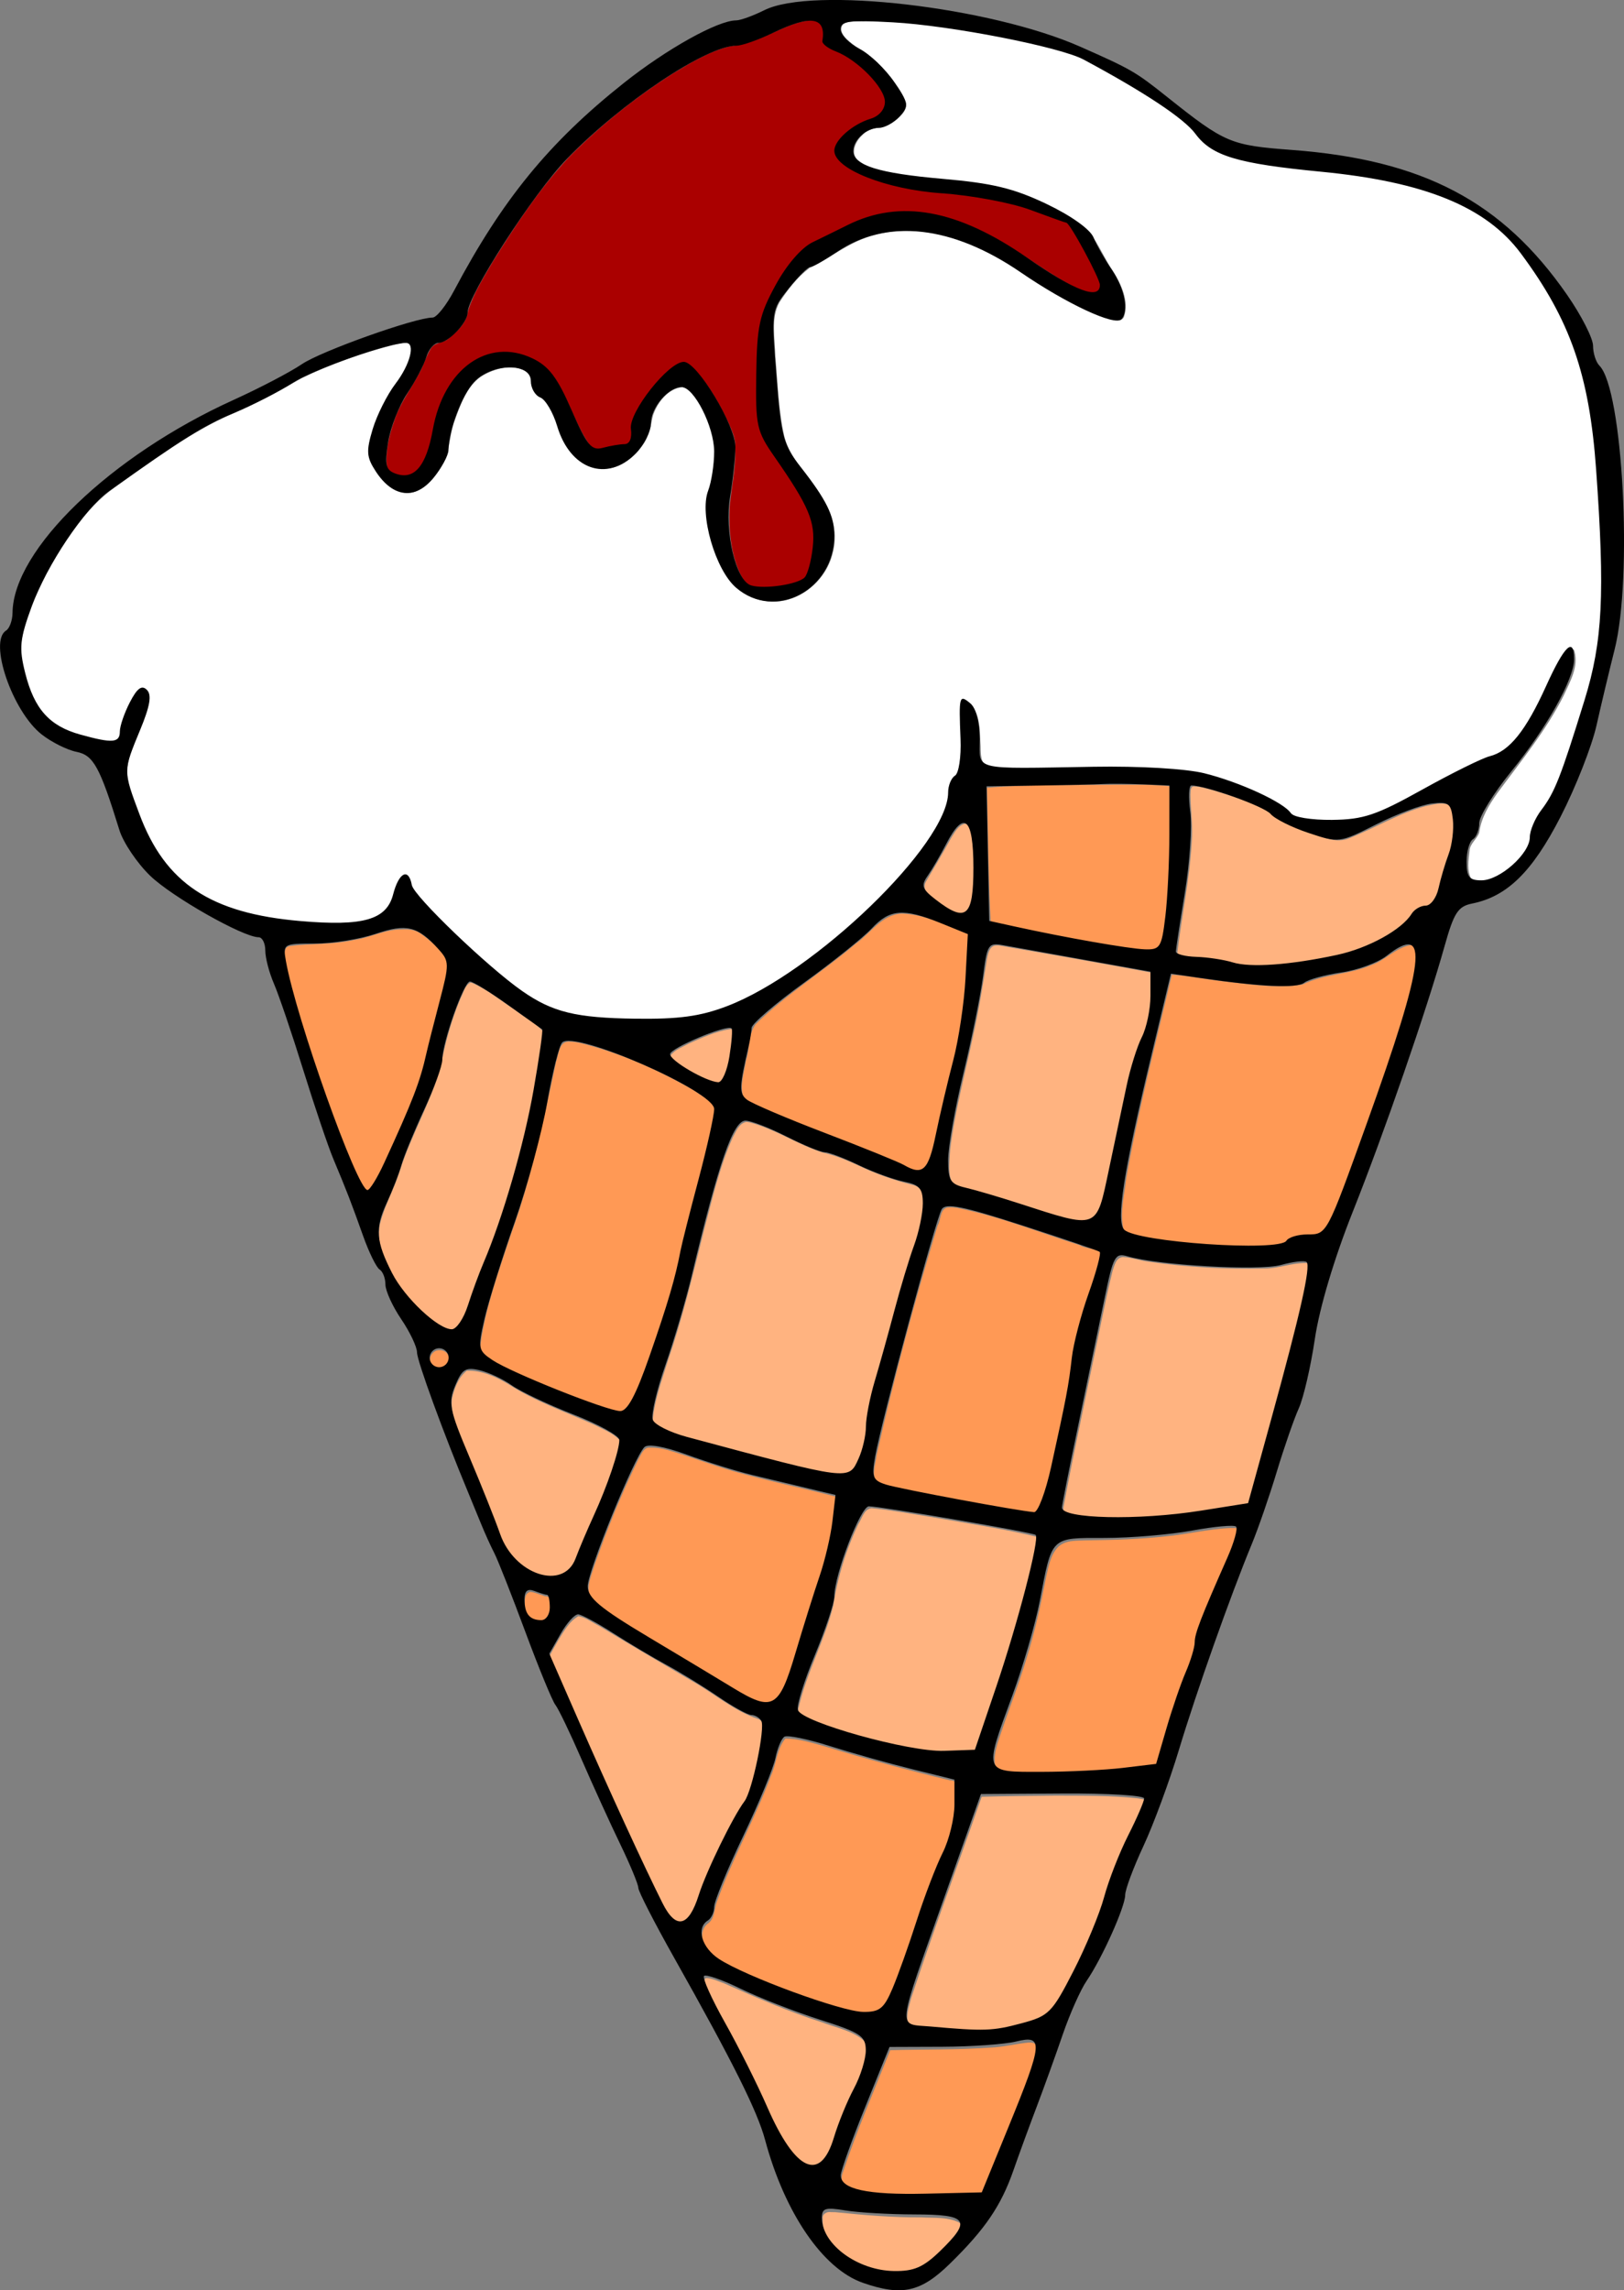 <?xml version="1.0" encoding="UTF-8"?>
<svg width="207.07mm" height="292mm" version="1.1" viewBox="0 0 207.07 292" xmlns="http://www.w3.org/2000/svg">
<rect x="0" y="0" width="207.07" height="292" fill="#808080" stroke="none"/>
<g>
<path transform="scale(.265)" d="m416.72 10.207c-3.567 0.443-7.766-0.671-10.927 1.38-2.51 2.57 0.213 6.251 2.43 7.967 4.771 4.313 10.855 6.939 15.117 11.877 4.973 5.378 10.191 11.107 12.623 18.13 0.479 4.238-3.597 7.411-6.744 9.478-4.445 2.946-10.664 1.684-14.333 6.012-3.132 2.842-5.895 8.555-2.126 12 6.712 5.418 15.835 6.031 24.019 7.476 20.457 2.996 41.893 2.592 61.056 11.363 9.365 4.212 19.146 8.566 26.481 15.944 4.388 5.74 7.069 12.593 11.189 18.533 3.948 6.465 7.892 14.43 5.294 22.107-1.408 3.013-5.417 1.058-7.727 0.497-18.503-6.425-34.402-18.157-50.965-28.266-18.267-10.525-40.365-17.274-61.326-11.622-11.545 2.901-20.828 10.701-31.316 15.885-5.866 4.408-10.465 10.389-14.429 16.512-4.328 7.934-2.077 17.375-1.956 25.937 1.185 13.093 1.463 26.387 4.462 39.23 3.268 11.306 12.692 19.252 18.294 29.323 5.051 7.656 7.339 17.267 4.802 26.227-3.342 13.949-17.557 25.234-32.147 22.963-10.991-1.295-18.92-10.703-22.671-20.522-4.436-11.11-7.427-23.919-3.232-35.568 3.146-12.091 2.057-25.373-4.193-36.322-2.469-4-4.852-9.499-9.952-10.509-7.07 0.733-12.057 7.319-14.248 13.631-1.143 5.03-1.9 10.352-5.182 14.549-4.458 6.3-11.746 11.848-19.877 10.888-8.773-9e-3 -14.987-7.862-18.329-15.171-2.969-7.107-4.874-15.488-11.672-20.104-3.665-2.447-1.98-7.708-4.802-10.614-7.02-5.014-16.553-2.239-23.237 1.995-6.645 4.907-9.505 13.237-12.245 20.701-2.329 5.887-2.328 12.352-4.321 18.294-3.058 6.508-7.594 13.102-14.426 16.003-7.151 2.747-14.204-2.809-17.939-8.53-2.843-3.968-5.387-8.758-4.054-13.777 2.322-12.77 9.541-23.83 16.334-34.621 2.036-4.019 4.789-8.712 3.48-13.345-2.023-2.239-5.584-0.559-8.114-0.314-15.412 3.909-30.525 9.266-44.836 16.209-11.99 6.849-24.237 13.26-36.937 18.712-18.806 8.944-35.619 21.448-52.512 33.488-14.817 10.646-24.915 26.334-33.364 42.2-5.385 11.096-10.965 22.582-12.251 35.003 0.26 8.957 2.742 17.87 6.604 25.934 4.226 9.243 13.563 14.754 23.092 17.179 5.344 1.193 11.014 3.467 16.507 2.076 2.745-1.834 1.659-5.881 3.004-8.559 1.977-5.451 3.934-11.382 8.074-15.582 2.369-1.831 4.69 1.461 4.458 3.712-0.687 8.492-5.276 16.061-7.918 24.042-2.442 5.806-3.746 12.348-1.623 18.468 3.634 12.15 8.502 24.115 15.532 34.714 9.313 12.495 22.844 21.815 38.008 25.593 17.57 4.727 35.965 6.769 54.135 5.589 7.64-0.532 16.649-3.542 19.286-11.544 1.68-3.763 2.242-8.664 5.738-11.238 2.34-0.129 2.849 3.326 3.389 5.022 3.188 6.122 8.707 10.704 13.299 15.766 13.657 13.416 27.518 26.899 43.485 37.571 12.485 8.462 27.895 10.406 42.617 10.845 17.513 0.218 35.714 0.987 52.288-5.674 22.994-9.128 42.933-24.418 61.397-40.603 15.767-14.434 31.181-29.942 41.614-48.788 3.098-5.351 4.048-11.488 5.029-17.468 0.916-3.638 4.655-5.888 4.552-9.926 1.221-10.098-0.155-20.376 1.06-30.441 0.478-2.013 2.707 0.271 3.461 0.873 4.987 5.272 4.313 13.216 4.846 19.944 0.132 3.516-0.316 8.697 3.935 9.984 9.433 1.626 19.119 0.743 28.653 1.051 21.157 0.301 42.384-0.68 63.487 1.172 15.872 1.448 31.009 7.356 45.085 14.589 4.595 1.921 7.693 6.101 12.177 8.116 9.738 2.022 19.928 1.931 29.741 0.462 14.157-3.24 26.387-11.598 39.206-18.041 9.258-4.937 18.676-9.584 28.436-13.417 9.852-5.723 14.942-16.611 20.01-26.319 4.187-7.753 7.075-16.374 12.67-23.26 0.641-1.378 2.163-1.35 2.357 0.177 2.028 7.382-2.221 14.57-5.158 21.082-8.543 16.987-20.668 31.732-31.901 46.942-4.056 5.725-7.865 11.931-8.782 19.018-1.016 3.265-4.507 5.225-4.662 8.897-0.525 4.442-1.389 9.561 0.93 13.633 2.458 2.337 6.433 1.173 9.449 0.897 6.98-2.201 12.759-7.418 17.19-13.107 3.654-4.998 2.677-11.787 6.341-16.825 4.682-7.087 9.065-14.423 11.792-22.518 5.959-16.98 11.709-34.11 15.675-51.682 5.176-26.877 3.311-54.453 1.895-81.6-1.786-28.8-4.831-58.361-17.679-84.631-6.637-13.462-14.617-26.424-24.611-37.664-16.036-17.235-39.368-24.88-61.855-29.311-22.709-4.49-46.09-4.614-68.642-9.919-7.061-1.752-14.139-4.549-19-10.213-6.896-7.337-14.637-13.837-23.32-18.965-12.041-7.364-24.029-15.006-36.953-20.742-15.137-5.378-31.074-8.11-46.824-11.056-18.101-3.026-36.357-5.848-54.767-5.482z" fill="#fff"/>
<path transform="scale(.265)" d="m389.86 9.812c-8.668 0.804-16.277 5.569-24.235 8.677-4.689 2.003-9.647 3.182-14.688 3.833-9.792 2.486-18.562 7.836-27.132 13.012-18.074 11.528-34.957 25.01-50.028 40.264-14.151 15.135-25.58 32.555-36.521 50.078-4.484 7.717-9.409 15.377-12.05 23.967-0.636 5.739-5.271 9.897-9.488 13.345-2.489 2.208-6.559 1.617-8.394 4.708-2.433 3.869-3.5 8.43-5.874 12.352-3.918 7.461-9.152 14.267-11.741 22.383-2.325 6.763-4.187 13.954-3.647 21.154 0.119 2.635 2.366 4.366 4.766 4.931 3.189 1.143 6.958 1.02 9.58-1.341 5.045-4.399 6.317-11.445 7.915-17.618 1.802-9.525 4.684-19.138 10.801-26.845 5.816-7.808 15.218-13.238 25.123-12.743 9.826 0.281 19.59 5.678 24.25 14.478 5.634 9.412 8.764 20.159 14.928 29.262 1.388 2.182 4.093 3.262 6.581 2.426 4.017-0.933 8.106-1.456 12.141-2.195 2.541-1.188 2.307-4.702 2.19-7.063 0.198-6.448 4.433-11.829 7.863-16.972 4.22-5.433 8.82-10.902 14.802-14.444 2.024-1.436 4.545-0.406 6.033 1.294 7.643 7.508 12.919 17.057 17.487 26.65 1.766 3.952 3.681 8.042 3.203 12.499 0.363 9.492-1.85 18.783-2.654 28.185-0.463 10.846 0.493 22.132 5.115 32.087 1.503 3.034 3.751 6.398 7.499 6.572 6.592 0.924 13.361-0.197 19.703-2.043 2.554-0.762 5.376-2.071 5.984-4.956 2.124-6.836 3.332-14.165 2.413-21.312-1.705-10.537-8.411-19.273-13.964-28.078-3.67-5.848-8.13-11.31-10.864-17.679-3.067-8.989-2.168-18.718-2.199-28.072 0.42-11.68-0.042-23.922 5.119-34.729 4.755-10.307 10.689-20.539 19.814-27.566 8.111-4.567 16.609-8.446 25.1-12.252 14.114-5.641 30.098-4.934 44.336-0.115 15.784 4.786 29.412 14.354 43 23.385 7.065 4.328 14.021 9.385 22.164 11.444 1.998 0.37 5.48 0.523 5.817-2.165 0.223-4.259-2.733-7.858-4.255-11.638-3.41-6.447-6.537-13.159-10.98-18.974-2.345-2.147-5.822-2.26-8.604-3.625-14.687-5.744-30.158-9.332-45.848-10.855-16.745-1.409-33.945-3.556-49.036-11.453-3.652-2.158-8.291-4.664-8.97-9.289 0.204-4.006 3.707-6.826 6.455-9.335 3.632-3.132 8.093-4.976 12.522-6.646 3.6-1.708 6.21-5.895 4.872-9.89-1.74-5.326-5.803-9.558-9.765-13.366-5.024-4.749-11.214-7.927-17.3-11.046-1.728-0.689-2.687-2.412-2.388-4.246 0.234-2.841-0.107-6.439-3.025-7.822-1.219-0.557-2.605-0.632-3.925-0.612z" fill="#a00"/>
<path transform="scale(.265)" d="m193.54 447.15c-8.123-0.104-15.475 4.043-23.424 5.144-10.017 2.22-20.368 1.598-30.489 2.854-3.615 0.466-2.712 4.871-2.274 7.359 4.342 21.578 11.603 42.446 18.671 63.251 5.79 15.739 11.105 31.826 19.267 46.531 0.613 1.265 2.345 2.226 3.168 0.591 6.639-9.802 10.815-21.035 15.733-31.75 9.303-19.857 13.576-41.483 18.937-62.608 0.893-5.489 3.489-11.263 1.793-16.819-3.07-5.216-7.921-9.264-12.814-12.739-2.574-1.665-5.572-1.974-8.567-1.814z" fill="#f95"/>
<path transform="scale(.265)" d="m273.59 501.15c-4.758 0.076-4.756 6.453-6.039 9.729-5.898 27.88-11.837 55.846-21.596 82.687-5.657 17.22-12.049 34.44-14.647 52.446-1.185 5.092 3.222 8.541 7.24 10.505 18.402 9.698 37.874 17.464 57.793 23.429 5.193 2.083 8.011-4.203 9.827-7.928 10.653-24.833 18.337-50.876 24.283-77.215 4.587-19.78 10.727-39.28 13.888-59.36-0.08-5.482-6.464-7.769-10.153-10.647-17.285-9.984-35.809-18.238-55.221-23.043-1.769-0.344-3.566-0.648-5.375-0.603z" fill="#f95"/>
<path transform="scale(.265)" d="m456.54 580.92c-4.331 0.016-3.711 6.046-5.4 8.697-11.059 36.464-20.993 73.303-29.342 110.48-0.399 4.082-2.535 8.993-0.181 12.752 5.223 4.648 13.056 4.172 19.443 6.086 18.678 3.411 37.256 7.747 56.124 9.894 4.559 0.05 4.724-6.036 6.17-9.095 7.157-23.946 11.071-48.681 15.23-73.263 2.766-14.395 9.214-27.87 11.724-42.287-0.679-3.681-7.665-3.09-10.797-5.099-19.686-6.181-38.993-13.998-59.283-18.001-1.221-0.153-2.456-0.27-3.687-0.17z" fill="#f95"/>
<path transform="scale(.265)" d="m678.4 454.77c-6.981 1.321-11.927 7.332-18.617 9.576-10.592 4.585-22.661 4.199-33.086 9.341-12.625 2.1-25.578-0.211-38.199-1.54-8.216-0.921-16.462-2.635-24.656-3.167-7.623 32.511-16.128 64.873-21.897 97.781-0.907 8.118-3.238 16.579-1.361 24.684 3.292 4.865 10.309 4.096 15.354 5.576 17.029 3.047 34.331 3.522 51.585 3.076 4.575-0.523 9.96 1.522 13.471-2.388 5.617-3.955 14.958-0.105 18.732-7.129 7.931-14.973 12.718-31.396 18.74-47.19 8.234-24.319 17.725-48.372 23.021-73.556 0.407-4.627 2.581-10.706-1.023-14.542-0.6-0.412-1.346-0.552-2.063-0.522z" fill="#f95"/>
<path transform="scale(.265)" d="m433.94 439.57c-9.569 0.309-15.115 9.562-22.277 14.541-15.645 13.37-33.404 24.259-48.109 38.717-3.633 4.871-2.654 11.641-4.553 17.21-0.898 5.776-3.11 12.008-1.398 17.785 4.539 5.367 12.119 6.844 18.177 9.92 21.144 8.618 42.525 16.71 63.497 25.702 3.962 1.752 8.291-1.06 8.951-5.197 4.969-17.715 8.806-35.758 12.919-53.694 3.973-17.975 5.061-36.454 5.487-54.775-10.568-4.091-21.124-9.893-32.693-10.208z" fill="#f95"/>
<path transform="scale(.265)" d="m536.19 377.55c-20.405 0.32-40.978-0.218-61.27 1.44 0.481 21.772 0.648 43.628 1.809 65.335 25.375 5.236 50.743 11.077 76.526 13.831 3.465-0.376 7.214-2.3 7.21-6.286 4.111-24.252 2.893-49.012 3.171-73.509-9.041-0.996-18.315-0.772-27.447-0.811z" fill="#f95"/>
<path transform="scale(.265)" d="m211.34 649.61c-2.815-0.033-5.016 2.913-4.364 5.606 0.534 2.767 3.79 4.7 6.417 3.448 1.967-0.853 3.311-3.006 2.875-5.164-0.302-2.372-2.582-4.066-4.928-3.89z" fill="#f95"/>
<path transform="scale(.265)" d="m312.8 696.51c-3.164-0.361-4.216 3.337-5.551 5.461-8.142 16.414-14.99 33.459-21.086 50.731-1.337 4.687-3.842 9.589-2.614 14.56 1.788 4.483 6.299 7.043 9.941 9.88 16.914 11.218 34.549 21.309 51.914 31.807 6.747 3.782 13.194 8.275 20.449 11.047 3.812 1.559 8.29-0.317 10.216-3.866 4.883-8.486 6.876-18.234 9.964-27.44 4.515-15.639 10.444-30.879 13.889-46.813 1.373-7.142 2.268-14.399 2.9-21.633-16.481-4.289-33.247-7.689-49.649-12.334-10.827-3.066-21.309-7.212-32.119-10.315-2.692-0.705-5.464-1.169-8.255-1.085z" fill="#f95"/>
<path transform="scale(.265)" d="m255.12 765.9c-2.872 0.696-2.753 4.463-2.516 6.774-0.033 3.303 1.671 6.859 5.009 7.872 2.652 1.162 6.149 0.109 7.024-2.838 0.893-2.81 0.377-5.93-0.122-8.777-0.56-1.186-2.317-0.66-3.283-1.332-2.033-0.528-3.998-1.562-6.111-1.7z" fill="#f95"/>
<path transform="scale(.265)" d="m377.89 836.44c-4.14 5.076-4.283 12.018-6.894 17.834-7.668 20.628-18.639 39.875-26.015 60.616-1.417 3.587-0.93 8.274-4.517 10.671-3.718 2.973-3.049 8.599-0.596 12.155 4.158 6.622 11.873 9.548 18.587 12.843 16.31 7.186 33.067 13.508 50.321 18.033 4.841 1.243 10.204 2.003 14.894-0.172 4.205-2.997 5.687-8.338 7.742-12.82 8.427-21.684 14.61-44.216 24.252-65.432 4.219-9.27 4.663-19.618 4.438-29.637 0.668-2.656-0.521-3.963-3.194-4.01-20.311-4.918-40.495-10.34-60.483-16.435-6.066-1.656-12.209-3.582-18.537-3.648z" fill="#f95"/>
<path transform="scale(.265)" d="m495.06 982.7c-6.16 0.587-12.197 2.183-18.404 2.436-16.075 1.153-32.25 0.814-48.32 1.247-7.698 19.372-16.028 38.529-22.607 58.321-1.038 2.457-1.32 5.731 1.086 7.511 5.033 3.736 11.646 4.052 17.649 4.794 10.828 0.578 21.691 0.032 32.532 0.024 5.476-0.137 11.009-0.032 16.441-0.576 8.077-20.096 16.757-39.973 23.917-60.421 1.01-3.789 2.962-7.998 1.423-11.902-0.714-1.309-2.385-1.472-3.718-1.436z" fill="#f95"/>
<path transform="scale(.265)" d="m591.88 735.18c-10.375 0.41-20.5 3.044-30.822 3.984-12.609 1.403-25.293 1.763-37.969 1.923-4.663 0.255-10.056-0.34-13.816 3.03-3.745 3.736-4.676 9.246-5.833 14.192-2.568 13.356-5.428 26.671-9.527 39.649-4.088 13.718-9.5 26.996-13.874 40.619-1.013 3.6-2.088 7.53-1.059 11.239 1.373 3.133 5.266 3.579 8.256 3.947 9.561 0.469 19.153 0.249 28.721-0.014 13.816-0.406 27.615-1.627 41.279-3.685 2.764-8.498 4.991-17.218 7.843-25.711 2.591-8.36 5.827-16.493 8.848-24.699 1.407-3.651 1.973-7.518 2.48-11.371 2.519-8.769 6.483-17.045 9.977-25.455 3.3-8.026 7.404-15.803 9.533-24.255 0.14-1.018 0.693-3.012-0.763-3.32-1.086-0.124-2.185-0.068-3.275-0.075z" fill="#f95"/>
<path transform="scale(.265)" d="m226.26 472.79c-2.704 1.455-3.317 5.114-4.72 7.64-4.468 10.707-7.567 21.953-9.584 33.35-5.006 17.136-14.242 32.7-19.631 49.726-2.729 8.775-7.506 16.861-9.594 25.821-1.869 10.315 3.406 19.957 8.498 28.493 5.749 8.633 13.152 16.454 22.111 21.77 2.279 1.35 5.647 2.064 7.268-0.679 5.087-5.995 6.168-14.18 9.285-21.201 13.497-33.094 24.014-67.538 29.282-102.94 0.87-6.058 2.16-12.207 2.418-18.273-3.914-4.313-9.336-7.049-13.895-10.643-6.779-4.458-13.17-9.777-20.662-12.994-0.252-0.063-0.516-0.104-0.775-0.066z" fill="#ffb380"/>
<path transform="scale(.265)" d="m224.58 659.49c-4.129 3.303-6.008 8.622-7.14 13.615-0.784 8.437 3.51 16.181 6.332 23.85 6.288 14.989 12.23 30.121 18.226 45.223 4.103 9.315 13.18 17.064 23.624 17.501 5.038-0.139 10.076-3.124 11.696-8.065 6.712-16.613 15.008-32.66 19.881-49.966 0.504-2.866 2.244-6.109 0.819-8.943-3.311-3.384-7.97-5.058-12.095-7.233-13.866-6.244-28.429-11.201-41.272-19.509-6.096-3.614-12.826-6.733-20.073-6.474z" fill="#ffb380"/>
<path transform="scale(.265)" d="m351.28 495.13c-6.976 1.096-13.505 4.107-19.904 6.982-2.932 1.653-6.501 2.799-8.596 5.556-0.354 1.816 1.911 2.917 2.963 4.035 5.743 4.246 12.059 8.052 19.009 9.895 1.823 0.67 3.423-0.621 3.989-2.298 3.366-7.539 4.034-16.082 4.141-24.173-0.534 3e-3 -1.067-6e-3 -1.601 3e-3z" fill="#ffb380"/>
<path transform="scale(.265)" d="m358.97 539.8c-3.48 0.766-4.867 4.684-6.424 7.463-6.442 14.398-9.883 29.893-13.922 45.078-5.267 21.173-10.394 42.411-17.5 63.06-2.723 8.919-6.05 17.809-7.012 27.137-0.055 3.407 3.86 4.894 6.341 6.263 8.927 4.014 18.645 5.829 28 8.569 16.73 4.305 33.338 9.256 50.356 12.319 4.365 0.609 10.089 1.447 13.098-2.628 4.643-7.358 5.396-16.27 6.189-24.713 2.011-13.081 6.584-25.596 9.841-38.398 4.292-15.878 8.694-31.728 13.926-47.322 1.817-6.846 4.122-14.076 2.686-21.207-0.563-2.988-3.188-5.029-6.091-5.516-8.641-2.199-17.057-5.144-25.097-9.013-5.772-2.681-11.693-5.093-17.916-6.486-11.941-3.911-22.547-11.244-34.754-14.401-0.566-0.109-1.14-0.236-1.721-0.206z" fill="#ffb380"/>
<path transform="scale(.265)" d="m479.32 454.87c-3.246 0.085-3.888 4.013-4.423 6.488-2.028 12.677-4.023 25.367-6.878 37.893-3.808 17.876-8.604 35.601-10.845 53.768-0.229 4.881-1.044 9.989 0.365 14.757 1.514 3.883 6.367 4.185 9.771 5.38 16.049 4.181 31.602 10.065 47.64 14.275 4.433 0.986 10.333 1.707 13.427-2.446 3.487-5.344 3.928-11.968 5.552-17.994 4.221-18.751 7.527-37.73 12.578-56.28 2.08-7.635 6.46-14.542 7.345-22.515 0.99-6.66 0.878-13.488 0.733-20.155-24.548-4.587-49.148-8.917-73.763-13.134-0.499-0.042-1.001-0.069-1.502-0.037z" fill="#ffb380"/>
<path transform="scale(.265)" d="m540.26 604.79c-3.309 0.22-4.113 4.265-4.971 6.798-3.638 14.691-6.359 29.599-9.572 44.388-4.638 22.747-9.631 45.428-13.838 68.259-0.345 1.574-0.493 3.806 1.478 4.347 7.32 2.621 15.285 2.621 22.974 2.729 16.85-0.042 33.691-1.415 50.293-4.321 5.001-0.852 10.104-1.445 15.034-2.536 8.138-29.227 16.38-58.435 23.709-87.878 1.942-8.697 4.444-17.373 4.973-26.304 0.194-1.31-0.4-2.917-2.007-2.596-6.837-0.121-13.297 2.715-20.142 2.623-18.333 0.399-36.734-0.573-54.888-3.189-4.396-0.455-8.63-2.105-13.042-2.321z" fill="#ffb380"/>
<path transform="scale(.265)" d="m574.54 378.35c-2.041-0.035-1.559 2.71-1.749 4.026 0.099 7.669 1.274 15.32 0.594 23.002-1.01 17.717-4.746 35.127-6.886 52.708-0.012 2.11 2.899 2.181 4.369 2.608 7.736 1.038 15.614 1.171 23.168 3.346 10.121 2.465 20.655 0.932 30.85-0.221 14.141-1.997 28.622-4.425 41.2-11.593 5.927-3.067 11.231-7.335 15.293-12.628 1.795-2.265 4.743-2.593 7.28-3.477 3.854-2.408 4.441-7.435 5.72-11.417 2.253-9.026 6.566-17.775 5.979-27.301-0.233-3.341 0.237-7.706-2.805-9.945-3.644-1.726-7.883-0.367-11.623 0.373-12.906 3.464-24.4 10.565-36.739 15.464-6.014 2.539-12.345-0.386-18.12-2.19-7.123-2.404-14.178-5.378-20.081-10.123-8.403-5.006-17.878-7.855-27.162-10.745-3.048-0.777-6.122-1.805-9.288-1.887z" fill="#ffb380"/>
<path transform="scale(.265)" d="m464.19 396.36c-3.334 0.786-4.959 4.402-6.676 7.026-3.804 6.944-7.824 13.766-11.869 20.566-1.26 1.905-0.951 4.48 0.846 5.94 4.084 3.996 8.756 7.639 14.075 9.81 2.55 0.971 5.843 0.104 6.705-2.733 2.447-6.125 1.58-12.91 1.867-19.35-0.298-6.481 0.595-13.431-2.355-19.446-0.524-0.941-1.416-1.908-2.594-1.813z" fill="#ffb380"/>
<path transform="scale(.265)" d="m419.33 725.61c-3.676 0.447-4.581 5.006-6.319 7.618-5.9 12.335-10.003 25.549-12.029 39.066-4.087 16.849-12.83 32.197-16.667 49.108-1.063 3.165 1.987 5.273 4.513 6.297 14.473 6.664 30.114 10.39 45.613 13.827 9.356 2.186 18.965 2.861 28.544 2.238 2.267-0.34 5.049 0.266 7.094-0.643 11.216-31.94 22.11-64.148 28.963-97.352 0.084-1.991 1.256-4.443 0.283-6.278-16.726-4.057-33.814-6.544-50.757-9.559-9.727-1.521-19.439-3.377-29.238-4.322z" fill="#ffb380"/>
<path transform="scale(.265)" d="m278.29 777.58c-4.551 2.583-7.183 7.612-9.879 11.941-1.402 2.466-2.834 4.945-4.115 7.461 17.76 40.29 35.227 80.744 54.675 120.25 2.111 3.61 4.545 8.84 9.374 8.896 4.518-1.086 6.005-6.421 7.731-10.13 6.255-17.45 14.52-34.15 24.132-49.982 3.879-10.437 6.21-21.503 7.136-32.595 0.454-2.476 0.051-5.491-2.672-6.416-11.515-3.887-20.844-12.044-31.29-17.997-15.131-8.831-30.212-17.741-45.208-26.796-3.205-1.575-6.327-4.016-9.884-4.637z" fill="#ffb380"/>
<path transform="scale(.265)" d="m507.94 863.93c-11.861 0.116-23.777 0.218-35.601 0.526-11.261 32.38-23.267 64.51-33.986 97.073-1.001 4.237-3.162 9.35-0.635 13.429 2.184 2.045 5.773 0.914 8.455 1.685 10.16 0.662 20.361 2.366 30.551 1.632 8.851-1.263 17.966-2.744 25.981-6.891 7.614-5.015 10.81-14.153 15.024-21.816 7.024-13.829 12.797-28.266 17.242-43.12 4.329-13.361 11.438-25.579 16.499-38.627 0.957-2.411-2.651-2.271-4.048-2.601-13.1-1.417-26.324-1.228-39.482-1.289z" fill="#ffb380"/>
<path transform="scale(.265)" d="m339.88 951.65c-1.966 0.558-0.247 3.333 4e-3 4.597 5.605 13.742 13.818 26.229 20.101 39.659 7.235 13.386 12.007 28.161 21.019 40.539 2.674 3.333 6.312 7.246 10.916 7.147 6.323-1.447 8.768-8.522 10.442-14.015 3.46-11.374 9.492-21.721 13.405-32.91 1.272-4.673 3.205-10.558-0.063-14.827-5.707-4.98-13.59-6.28-20.471-8.965-16.023-5.103-31.426-11.858-46.793-18.626-2.781-1-5.577-2.382-8.559-2.6z" fill="#ffb380"/>
<path transform="scale(.265)" d="m399.86 1064.3c-2.038-0.319-4.35 0.87-4.013 3.217-0.464 9.155 6.672 16.726 13.995 21.186 7.997 4.45 17.268 7.051 26.449 5.599 9.365-0.538 15.86-8.348 21.965-14.541 2.277-2.578 5.975-6.209 4.14-9.938-5.661-3.403-12.733-2.621-19.077-2.995-13.863 0.093-27.681-1.099-41.454-2.498-0.668-0.039-1.337-0.04-2.005-0.029z" fill="#ffb380"/>
</g>
<g transform="translate(-.261 -.403)">
<path d="m110.27 291.45c-5.078-1.77-9.956-8.903-12.454-18.211-0.984-3.666-4.112-9.931-11.588-23.212-2.518-4.472-4.577-8.489-4.577-8.927 0-0.437-1.038-2.946-2.308-5.574-1.269-2.628-3.49-7.499-4.934-10.825-1.445-3.325-2.944-6.444-3.332-6.931-0.388-0.487-2.116-4.686-3.84-9.333-1.724-4.646-3.497-9.146-3.94-9.999-0.443-0.853-1.211-2.548-1.706-3.768-0.495-1.219-1.24-3.033-1.656-4.031-3.123-7.493-6.5-16.742-6.5-17.8 0-0.701-0.907-2.611-2.015-4.245-1.109-1.633-2.015-3.623-2.015-4.422s-0.334-1.659-0.743-1.911c-0.408-0.253-1.354-2.178-2.101-4.28-1.502-4.225-2.075-5.707-3.817-9.867-0.65-1.552-2.367-6.631-3.815-11.286-1.448-4.656-3.131-9.608-3.738-11.005-0.607-1.397-1.104-3.302-1.104-4.232 0-0.931-0.383-1.692-0.851-1.692-1.977 0-11.071-5.161-13.849-7.859-1.656-1.608-3.411-4.216-3.9-5.796-2.511-8.109-3.302-9.55-5.482-9.986-1.189-0.238-3.186-1.238-4.438-2.223-3.733-2.936-6.784-11.845-4.533-13.236 0.443-0.274 0.814-1.293 0.824-2.265 0.081-8.058 12.517-20.036 28.176-27.139 3.313-1.503 7.239-3.557 8.724-4.565 2.453-1.665 14.444-5.938 16.663-5.938 0.505 0 1.735-1.542 2.733-3.426 6.148-11.608 12.11-18.903 21.641-26.476 5.477-4.353 12-7.988 14.332-7.988 0.541 0 2.155-0.585 3.588-1.3 6.121-3.054 28.775-0.434 40.292 4.659 6.492 2.871 7.019 3.175 11.042 6.38 7.409 5.902 8.087 6.191 15.924 6.778 16.74 1.253 26.851 6.577 35.105 18.483 1.819 2.623 3.306 5.543 3.306 6.49 0 0.946 0.368 2.088 0.817 2.537 2.977 2.977 4.259 26.993 1.932 36.187-0.673 2.66-1.712 7.014-2.308 9.674-0.596 2.66-2.662 7.91-4.592 11.665-3.604 7.014-6.802 10.149-11.265 11.047-1.798 0.361-2.321 1.167-3.503 5.383-2.298 8.201-7.657 23.705-11.745 33.981-2.352 5.912-4.22 12.182-4.805 16.124-0.526 3.547-1.448 7.538-2.051 8.868-0.602 1.33-1.861 4.958-2.799 8.062-0.937 3.104-2.379 7.276-3.204 9.271-2.707 6.545-7.05 18.81-9.278 26.201-1.203 3.991-3.238 9.508-4.522 12.261-1.284 2.753-2.334 5.568-2.334 6.257 0 1.506-2.957 8.092-4.912 10.941-0.773 1.126-2.146 4.21-3.052 6.853-0.905 2.643-2.405 6.8-3.332 9.239-0.927 2.439-2.254 6.066-2.949 8.062-1.574 4.52-3.603 7.505-8.082 11.891-3.741 3.663-6.144 4.194-11.129 2.456zm9.837-4.025c4.077-3.952 3.584-4.678-3.186-4.688-3.215-6e-3 -7.205-0.234-8.868-0.509-2.604-0.43-3.019-0.29-2.996 1.017 0.059 3.349 4.576 6.64 9.206 6.709 2.528 0.038 3.735-0.485 5.845-2.529zm8.792-15.965c4.348-10.636 4.433-11.634 0.921-10.77-1.441 0.355-5.662 0.655-9.38 0.669l-6.76 0.024-3.1 7.659c-1.705 4.212-3.107 8.124-3.115 8.692-0.027 1.786 3.366 2.527 10.794 2.356l7.181-0.165zm-22.309 1.469c0.555-1.853 1.701-4.659 2.546-6.236 0.845-1.577 1.529-3.78 1.519-4.895-0.015-1.803-0.663-2.233-5.845-3.887-3.205-1.023-7.744-2.794-10.086-3.937-2.342-1.143-4.454-1.882-4.693-1.643-0.239 0.239 0.963 2.917 2.669 5.952 1.707 3.035 4.132 7.877 5.389 10.759 3.582 8.212 6.768 9.669 8.5 3.887zm23.908-14.558c3.504-0.937 3.897-1.332 6.627-6.651 1.596-3.11 3.363-7.373 3.926-9.472 0.563-2.1 1.939-5.625 3.058-7.833 1.119-2.209 2.035-4.33 2.035-4.714 0-0.384-4.681-0.668-10.403-0.631l-10.403 0.067-4.575 12.899c-6.274 17.691-6.123 16.363-1.912 16.738 6.926 0.617 7.972 0.581 11.646-0.402zm-16.436-4.445c0.704-1.663 2.094-5.563 3.088-8.666 0.994-3.104 2.483-6.989 3.308-8.634 0.826-1.645 1.501-4.416 1.501-6.158v-3.167l-5.442-1.347c-2.993-0.741-7.716-2.068-10.496-2.949-2.78-0.882-5.363-1.412-5.741-1.178-0.378 0.233-0.893 1.457-1.146 2.719-0.252 1.262-2.113 5.764-4.135 10.004-2.022 4.241-3.676 8.273-3.676 8.961s-0.363 1.475-0.806 1.75c-1.524 0.942-0.803 3.444 1.411 4.902 3.367 2.217 15.6 6.708 18.387 6.75 2.097 0.031 2.656-0.414 3.746-2.986zm-24.713-11.891c0.969-3.058 4.356-10.003 5.843-11.982 0.992-1.32 2.671-9.391 2.134-10.26-0.249-0.403-0.82-0.733-1.268-0.733-0.448 0-2.331-1.039-4.185-2.308-1.853-1.27-4.821-3.096-6.595-4.058-1.774-0.962-4.857-2.797-6.853-4.078-1.995-1.28-3.991-2.354-4.434-2.386-0.443-0.032-1.455 1.082-2.248 2.475l-1.442 2.533 3.74 8.547c3.871 8.846 8.396 18.689 10.703 23.281 1.705 3.394 3.318 3.033 4.605-1.029zm54.134-16.238 4.191-0.503 1.317-4.528c0.724-2.49 1.831-5.719 2.46-7.176 0.628-1.456 1.143-3.167 1.143-3.802 0-1.11 0.784-3.141 4.16-10.779 0.857-1.938 1.357-3.724 1.113-3.968-0.244-0.244-2.752-0.018-5.572 0.501-2.82 0.52-7.858 0.945-11.196 0.945-6.934 0-6.671-0.257-8.263 8.062-0.552 2.882-2.135 8.324-3.517 12.093-3.634 9.905-3.723 9.675 3.725 9.667 3.436-4e-3 8.134-0.234 10.439-0.51zm-16.186-10.366c2.757-8.139 5.533-18.831 5.018-19.328-0.328-0.316-19.75-3.648-21.267-3.648-1.054 0-4.407 8.75-4.407 11.499 0 0.832-1.12 4.203-2.489 7.491-1.369 3.289-2.339 6.431-2.155 6.984 0.518 1.554 14.16 5.36 18.645 5.202l3.924-0.138zm-25.621-4.232c1.02-3.436 2.413-7.88 3.097-9.876 0.683-1.995 1.417-5.133 1.63-6.973l0.388-3.345-3.501-0.837c-1.925-0.46-5.133-1.229-7.129-1.708-1.995-0.479-5.734-1.642-8.309-2.584-2.878-1.053-4.969-1.425-5.429-0.965-1.315 1.315-7.222 15.825-7.222 17.74 0 1.474 1.569 2.782 7.802 6.506 4.291 2.564 9.098 5.453 10.682 6.42 5.095 3.11 5.901 2.669 7.992-4.378zm-31.313-5.845c0-0.887-0.152-1.612-0.337-1.612-0.186 0-0.911-0.22-1.612-0.489-0.893-0.343-1.275-0.021-1.275 1.075 0 1.833 0.657 2.639 2.15 2.639 0.591 0 1.075-0.726 1.075-1.612zm3.286-6.248c0.455-1.219 1.494-3.668 2.308-5.442 1.746-3.803 3.273-8.314 3.273-9.667 0-0.529-2.63-1.989-5.845-3.244-3.215-1.255-6.752-2.928-7.86-3.717-1.109-0.789-2.958-1.659-4.111-1.933-1.782-0.424-2.247-0.133-3.108 1.947-0.915 2.209-0.74 3.091 1.812 9.126 1.554 3.675 3.309 8.074 3.901 9.777 1.824 5.246 8.083 7.294 9.63 3.152zm79.727-6.097 6.024-0.957 2.997-10.883c3.656-13.276 5.013-19.31 4.466-19.858-0.228-0.228-1.706-0.058-3.284 0.378-2.779 0.767-15.69 0.034-19.557-1.11-1.576-0.466-1.818-0.021-2.93 5.405-0.667 3.252-2.161 10.455-3.321 16.005-1.16 5.55-2.108 10.333-2.108 10.628 0 1.441 9.752 1.657 17.713 0.392zm-19.087-5.593c1.942-8.824 2.241-10.401 2.636-13.907 0.2-1.774 1.167-5.472 2.148-8.219 0.981-2.747 1.612-5.125 1.403-5.285-0.209-0.16-4.68-1.683-9.935-3.384-7.517-2.434-9.694-2.87-10.204-2.043-0.741 1.198-7.709 27.087-8.493 31.551-0.457 2.601-0.296 3.015 1.372 3.549 1.731 0.553 16.834 3.364 18.9 3.518 0.488 0.036 1.466-2.564 2.173-5.779zm-24.554-1.046c0.515-1.129 0.936-2.966 0.936-4.081 0-1.115 0.507-3.728 1.128-5.807 0.62-2.079 1.751-6.137 2.512-9.019 0.762-2.882 1.887-6.608 2.5-8.28 0.613-1.672 1.115-4.075 1.115-5.341 0-1.911-0.409-2.383-2.414-2.784-1.328-0.265-3.935-1.218-5.795-2.116-1.859-0.898-3.795-1.633-4.302-1.633-0.507 0-2.706-0.905-4.887-2.012-2.181-1.107-4.528-2.014-5.215-2.015-1.565-4e-3 -3.412 5.323-6.849 19.748-0.739 3.104-2.257 8.26-3.372 11.459-1.115 3.199-1.833 6.322-1.596 6.941 0.237 0.619 2.186 1.596 4.33 2.171 21.028 5.64 20.623 5.589 21.908 2.77zm-26.658-13.062c2.338-6.718 3.298-9.981 3.954-13.446 0.162-0.855 1.194-4.935 2.293-9.066 1.099-4.131 1.998-8.178 1.998-8.994 0-2.28-17.798-10.071-19.383-8.486-0.381 0.381-1.236 3.806-1.899 7.61-0.663 3.804-2.534 10.697-4.157 15.316-1.623 4.619-3.357 10.174-3.853 12.344-0.858 3.755-0.808 4.007 1.047 5.24 2.402 1.597 14.464 6.41 16.244 6.483 0.926 0.037 2.008-1.98 3.756-7.001zm-25.614 0.201c0-0.665-0.544-1.209-1.209-1.209-0.665 0-1.209 0.544-1.209 1.209 0 0.665 0.544 1.209 1.209 1.209 0.665 0 1.209-0.544 1.209-1.209zm2.451-6.651c0.53-1.663 1.429-4.112 1.998-5.442 2.469-5.774 5.158-15.064 6.386-22.069 0.729-4.157 1.219-7.625 1.09-7.709-0.13-0.083-2.098-1.489-4.375-3.124-2.276-1.635-4.453-2.971-4.837-2.967-0.771 6e-3 -3.52 7.795-3.52 9.973 0 0.756-1.044 3.627-2.319 6.38-1.276 2.753-2.574 5.912-2.886 7.02-0.312 1.109-1.155 3.285-1.875 4.837-1.513 3.262-1.388 4.912 0.679 8.963 1.616 3.167 5.859 7.16 7.609 7.16 0.597 0 1.519-1.36 2.049-3.023zm104.37-8.263c0.274-0.443 1.486-0.806 2.692-0.806 2.482 0 2.442 0.076 7.541-14.108 7.5-20.864 8.081-25.767 2.534-21.405-1.099 0.864-3.696 1.817-5.77 2.117-2.075 0.3-4.202 0.887-4.728 1.305-0.926 0.737-5.578 0.524-13.258-0.606l-3.733-0.549-2.482 10.375c-3.553 14.851-4.544 21.197-3.475 22.266 1.598 1.598 19.795 2.839 20.678 1.411zm-22.632-9.069c0.778-3.658 1.793-8.465 2.256-10.682 0.463-2.217 1.337-5.011 1.942-6.208 0.606-1.197 1.101-3.564 1.101-5.26v-3.083l-8.263-1.485c-4.545-0.817-9.222-1.66-10.394-1.873-2.036-0.37-2.155-0.195-2.684 3.924-0.305 2.371-1.432 7.939-2.504 12.373-1.073 4.434-1.95 9.415-1.951 11.07-7.7e-4 2.619 0.286 3.075 2.216 3.526 1.219 0.285 4.212 1.163 6.651 1.952 10.394 3.36 9.98 3.512 11.631-4.253zm-92.427-0.806c3.641-7.909 4.604-10.407 5.411-14.044 0.18-0.811 0.928-3.763 1.662-6.559 1.274-4.85 1.266-5.159-0.151-6.726-2.637-2.914-4.062-3.258-7.985-1.926-2.009 0.682-5.494 1.24-7.746 1.24-4.024 0-4.088 0.038-3.702 2.217 1.286 7.263 9.086 29.167 10.4 29.207 0.293 0.01 1.243-1.525 2.11-3.41zm70.348-3.628c0.525-2.55 1.526-6.812 2.225-9.473 0.699-2.66 1.405-7.377 1.569-10.48l0.297-5.643-3.481-1.411c-4.725-1.915-6.468-1.779-8.765 0.685-1.075 1.153-4.947 4.261-8.605 6.907-3.658 2.647-6.679 5.241-6.713 5.765-0.034 0.524-0.188 1.497-0.342 2.162-1.248 5.378-1.279 6.191-0.27 6.995 0.592 0.472 5.068 2.383 9.945 4.247s9.412 3.703 10.077 4.088c2.408 1.393 3.126 0.714 4.063-3.841zm-26.309-9.983c0.293-1.833 0.417-3.448 0.275-3.59-0.547-0.547-7.857 2.519-7.839 3.288 0.018 0.842 4.534 3.478 6.127 3.578 0.498 0.031 1.145-1.443 1.438-3.276zm-0.327-6.415c11.231-4.268 28.216-20.676 28.216-27.257 0-0.878 0.394-1.84 0.875-2.138 0.484-0.299 0.8-2.389 0.706-4.683-0.224-5.501-0.166-5.713 1.241-4.545 0.738 0.612 1.209 2.379 1.209 4.533 0 4.114-1.187 3.823 14.511 3.559 5.885-0.099 11.754 0.244 14.108 0.826 4.508 1.113 10.179 3.728 11.056 5.098 0.321 0.503 2.634 0.877 5.24 0.849 4.009-0.044 5.629-0.587 11.517-3.864 3.769-2.097 7.634-4.01 8.59-4.25 2.513-0.632 4.608-3.24 7.2-8.967 2.33-5.148 3.558-6.321 3.558-3.4 0 2.517-3.464 8.704-7.997 14.287-2.252 2.773-4.095 5.745-4.095 6.603s-0.363 1.785-0.806 2.059c-0.443 0.274-0.806 1.565-0.806 2.869 0 1.952 0.335 2.371 1.898 2.371 2.341 0 6.164-3.408 6.164-5.496 0-0.848 0.659-2.407 1.465-3.465 1.711-2.245 2.479-4.199 5.513-14.015 2.314-7.49 2.617-13.525 1.475-29.425-0.867-12.072-3.301-19.057-9.59-27.521-4.414-5.94-12.242-9.144-25.467-10.423-10.723-1.037-13.946-2.01-16.041-4.843-1.436-1.942-6.482-5.293-14.235-9.452-3.035-1.628-16.977-4.351-24.342-4.754-5.622-0.308-6.651-0.171-6.651 0.884 0 0.686 1.078 1.805 2.395 2.486 1.317 0.681 3.304 2.576 4.415 4.211 1.879 2.765 1.928 3.073 0.704 4.425-0.723 0.799-1.912 1.453-2.641 1.453-1.576 0-3.261 1.526-3.261 2.954 0 1.822 3.266 2.836 11.402 3.543 6.342 0.551 9.066 1.21 13.248 3.206 3.117 1.488 5.557 3.227 5.98 4.265 0.393 0.964 1.46 2.84 2.37 4.17 1.616 2.362 2.161 5.282 1.171 6.272-0.867 0.867-6.983-1.989-12.808-5.981-8.752-5.999-17.087-6.928-23.444-2.614-1.556 1.056-3.085 1.92-3.397 1.92-0.313 0-1.56 1.243-2.772 2.761-2.198 2.755-2.202 2.78-1.544 11.203 0.598 7.668 0.882 8.727 3.094 11.548 3.281 4.185 4.281 6.228 4.281 8.749 0 6.912-7.548 10.91-12.522 6.632-2.659-2.287-4.704-9.377-3.567-12.367 0.424-1.115 0.77-3.365 0.768-4.998-3e-3 -3.159-2.559-8.211-4.154-8.211-1.688 0-3.905 2.609-3.905 4.596 0 1.06-0.89 2.818-1.979 3.906-3.655 3.655-8.319 2.007-9.977-3.526-0.527-1.758-1.499-3.404-2.16-3.658-0.661-0.254-1.202-1.198-1.202-2.099 0-2.377-4.976-2.286-7.23 0.133-1.558 1.672-3.201 6.043-3.275 8.71-0.018 0.665-0.889 2.256-1.935 3.535-2.3 2.812-5.135 2.495-7.306-0.818-1.211-1.848-1.268-2.584-0.422-5.408 0.539-1.798 1.85-4.411 2.915-5.807 1.872-2.454 2.574-5.207 1.328-5.207-2.178 0-11.777 3.387-14.388 5.077-1.729 1.119-5.139 2.867-7.578 3.884-3.848 1.604-6.518 3.277-15.927 9.981-3.055 2.176-7.911 9.406-9.793 14.578-1.565 4.303-1.669 5.351-0.851 8.599 1.151 4.57 3.089 6.73 7.017 7.821 4.109 1.141 5.044 1.067 5.044-0.399 0-0.687 0.575-2.361 1.278-3.72 0.932-1.802 1.519-2.23 2.167-1.581 0.649 0.649 0.412 2.042-0.875 5.147-2.158 5.207-2.158 5.13-0.069 10.711 3.294 8.805 9.073 12.637 20.54 13.62 8.019 0.688 10.964-0.161 11.804-3.401 0.731-2.821 1.973-3.438 2.385-1.185 0.256 1.404 9.655 10.428 14.064 13.503 3.877 2.704 6.844 3.431 14.41 3.531 5.581 0.074 8.279-0.293 11.69-1.589zm77.796-6.542c3.99-0.855 8.267-3.209 9.513-5.235 0.355-0.576 1.164-1.048 1.799-1.048 0.635 0 1.372-0.998 1.638-2.217 0.266-1.219 0.845-3.176 1.287-4.347 0.441-1.172 0.684-3.167 0.539-4.434-0.233-2.037-0.541-2.271-2.666-2.02-1.321 0.156-4.524 1.355-7.118 2.664-4.691 2.368-4.735 2.374-8.62 1.083-2.148-0.713-4.326-1.804-4.841-2.425-0.789-0.951-8.237-3.621-10.1-3.621-0.323 0-0.384 1.509-0.137 3.353 0.247 1.844-0.061 6.469-0.686 10.279-0.625 3.809-1.142 7.198-1.15 7.531-0.01 0.333 1.165 0.641 2.606 0.685 1.441 0.044 3.527 0.361 4.636 0.703 2.262 0.699 7.285 0.34 13.302-0.95zm-21.886-4.872c0.28-2.328 0.512-7.044 0.515-10.48l6e-3 -6.248-3.426-0.144c-1.884-0.079-4.152-0.099-5.039-0.044-0.887 0.055-4.591 0.144-8.232 0.197l-6.619 0.096 0.17 8.578 0.17 8.578 3.225 0.71c6.461 1.423 14.561 2.844 16.616 2.915 1.95 0.067 2.142-0.239 2.613-4.16zm-24.469-6.248c0-6.389-1.196-7.431-3.474-3.023-0.745 1.441-1.809 3.27-2.366 4.065-0.865 1.233-0.718 1.673 1.003 3.005 3.91 3.028 4.837 2.252 4.837-4.047zm-21.527-37.002c0.381-0.381 0.848-2.098 1.037-3.814 0.361-3.279-0.463-5.232-4.895-11.604-2.255-3.241-2.402-3.915-2.305-10.501 0.091-6.149 0.402-7.583 2.466-11.36 1.427-2.612 3.296-4.774 4.723-5.464 1.299-0.628 3.302-1.612 4.451-2.187 6.689-3.345 14.051-2.001 22.948 4.192 6.068 4.223 9.226 5.401 9.226 3.44 0-0.833-3.829-7.931-4.278-7.931-0.098 0-2.169-0.739-4.602-1.643-2.435-0.904-7.502-1.853-11.275-2.11-7.096-0.484-13.705-3.101-13.705-5.428 0-1.344 2.301-3.369 4.636-4.081 1.084-0.33 1.814-1.195 1.814-2.149 0-1.788-3.476-5.361-6.254-6.428-1.001-0.385-1.774-0.979-1.718-1.321 0.504-3.092-1.426-3.404-6.349-1.025-1.835 0.887-3.911 1.612-4.612 1.612-3.808 0-14.635 7.229-21.618 14.434-4.255 4.391-12.657 17.401-12.657 19.601 0 1.282-2.469 3.856-3.698 3.856-0.566 0-1.272 0.816-1.568 1.814-0.296 0.998-1.392 3.084-2.436 4.636-1.044 1.552-2.141 4.357-2.439 6.234-0.448 2.825-0.296 3.507 0.879 3.958 2.427 0.931 3.984-0.872 4.828-5.593 1.385-7.744 7.013-11.772 12.685-9.081 2.099 0.996 3.186 2.427 4.991 6.569 1.984 4.554 2.545 5.232 4.005 4.84 0.934-0.251 2.178-0.461 2.764-0.467 0.657-0.006 0.968-0.756 0.811-1.954-0.278-2.121 4.791-8.537 6.744-8.537 1.694 0 6.593 8.092 6.575 10.86-0.009 1.343-0.306 4.16-0.66 6.259-0.767 4.552 0.714 10.825 2.689 11.393 1.719 0.494 5.912-0.135 6.798-1.02z" stroke-width=".806"/>
</g>
</svg>
